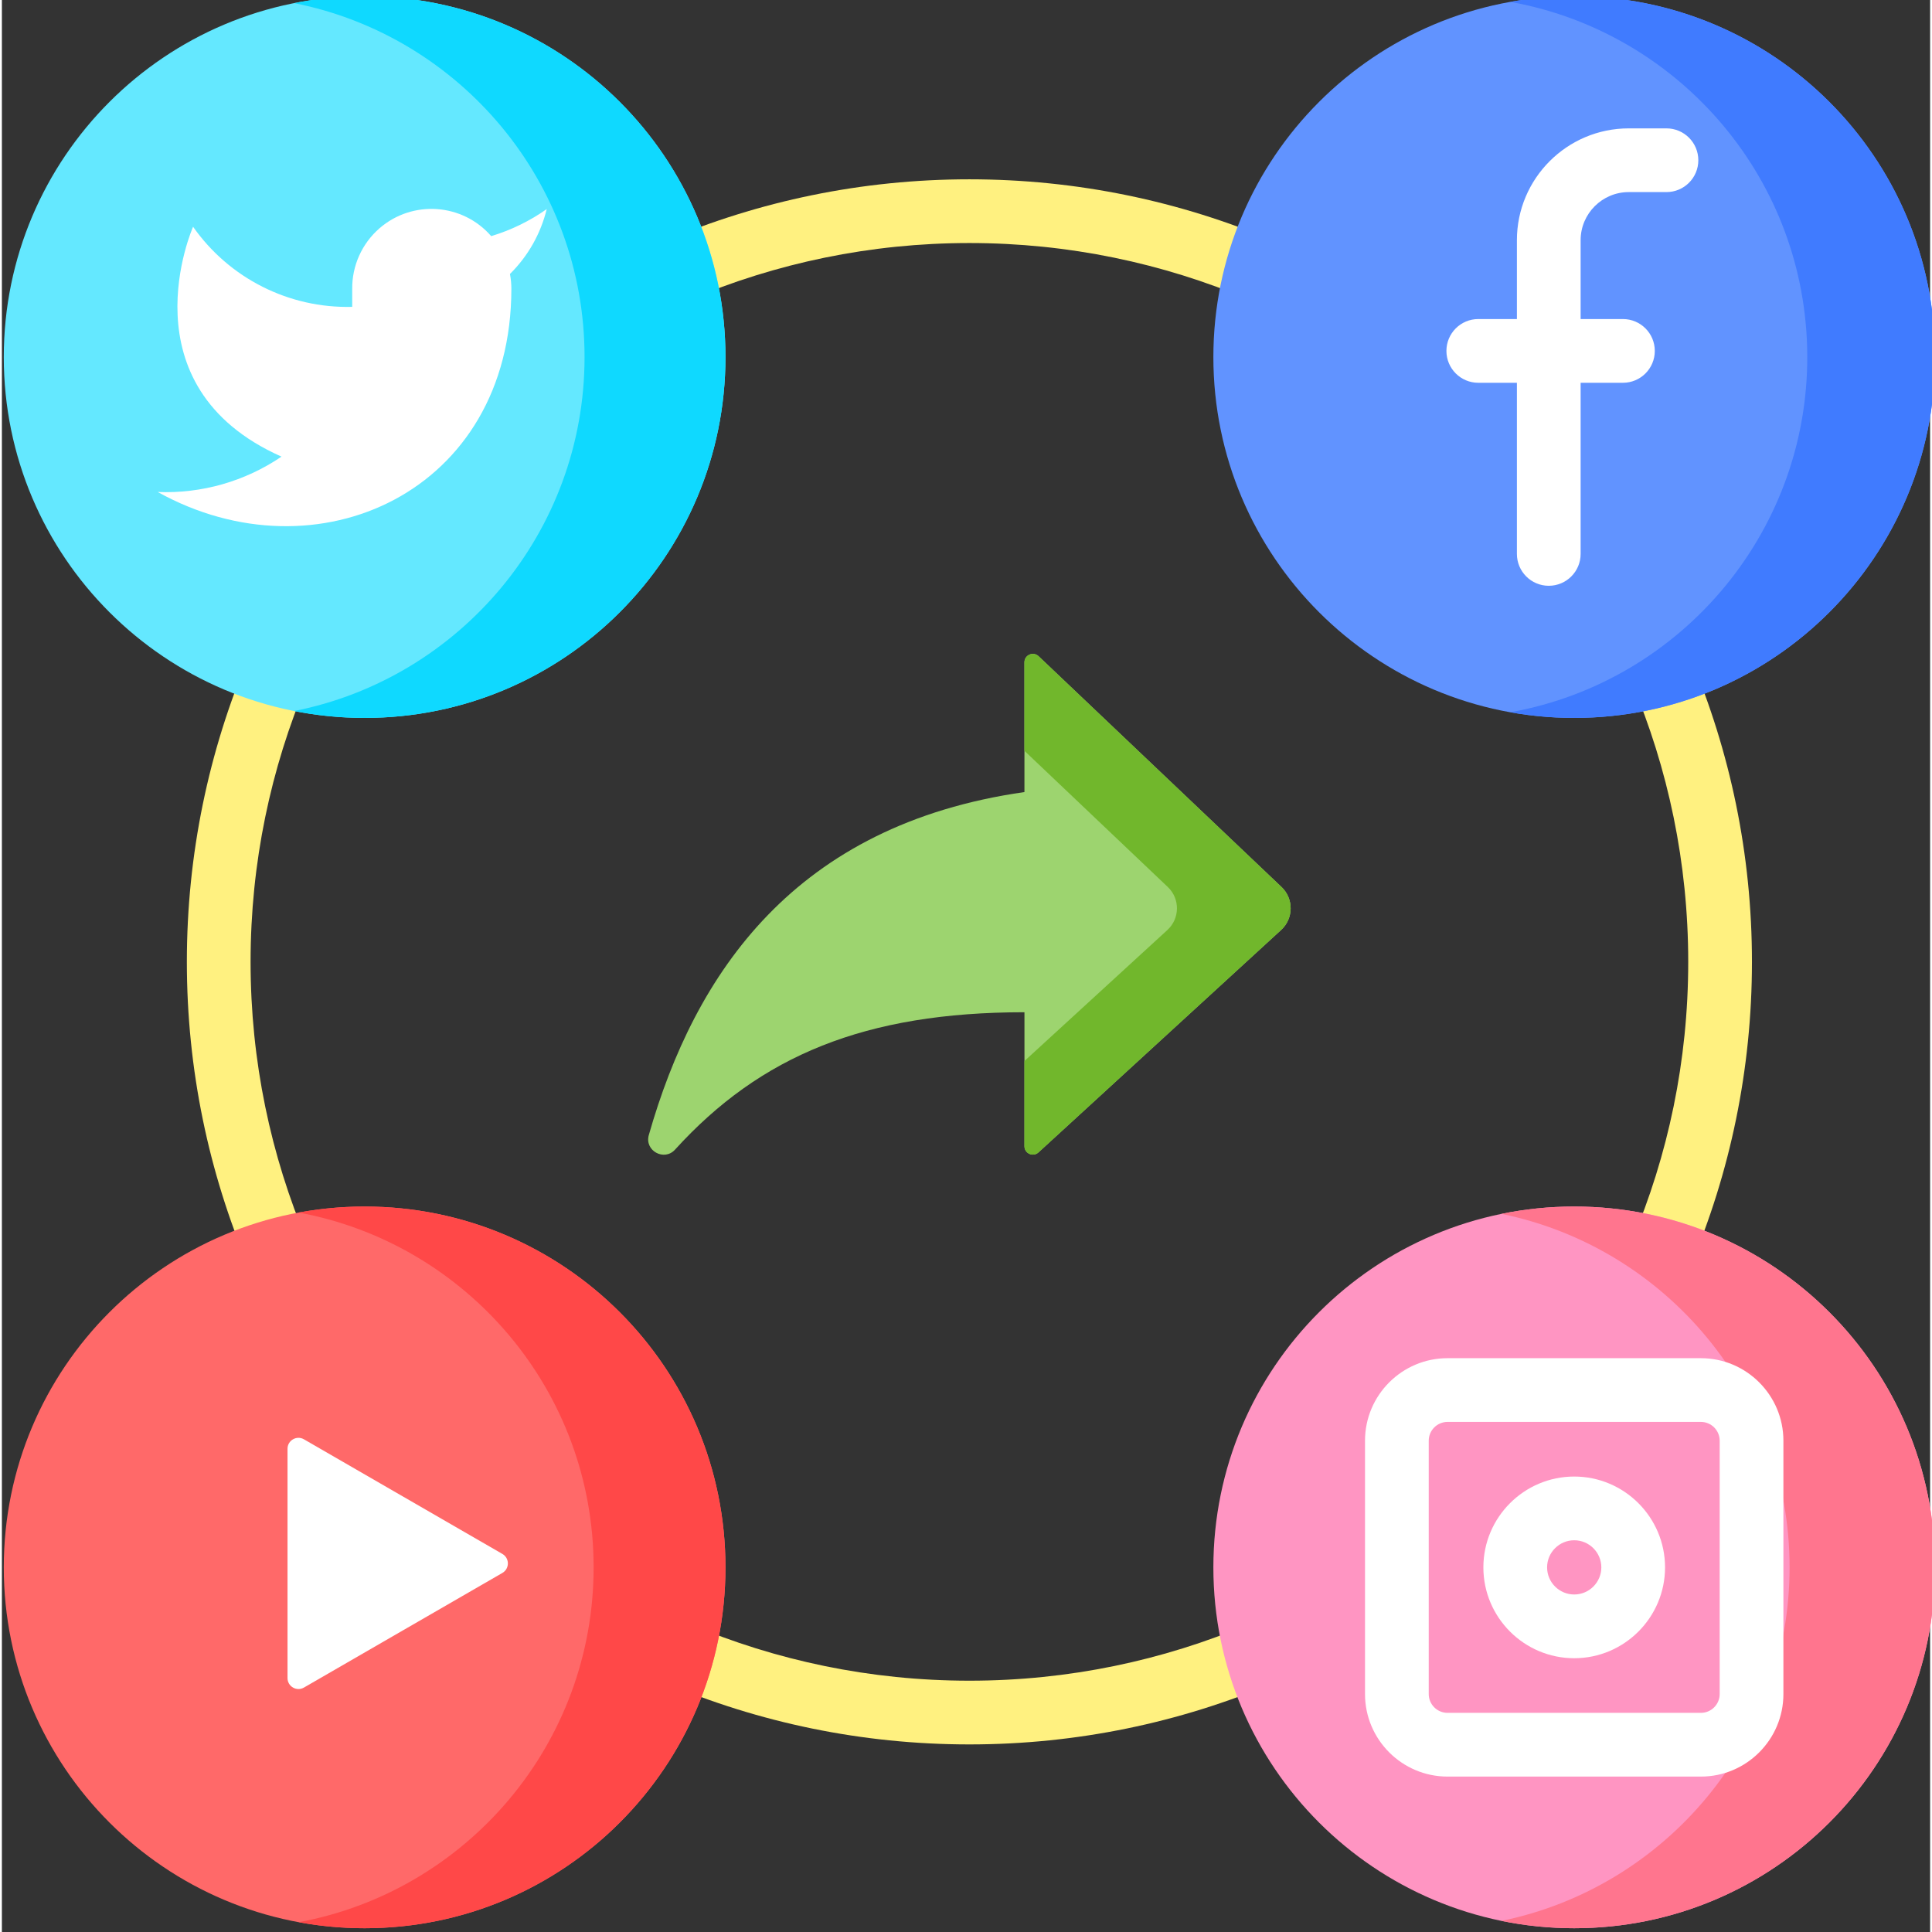 <svg height="511pt" viewBox="0 1 511 512" width="511pt" xmlns="http://www.w3.org/2000/svg"><rect x="0" y="1" width="511" height="512" fill="#333333" stroke="none"/><path d="m256.402 463.289c-114.352 0-207.383-93.031-207.383-207.387 0-114.352 93.031-207.383 207.383-207.383 114.352 0 207.383 93.031 207.383 207.383 0 114.355-93.031 207.387-207.383 207.387zm0-397.883c-105.039 0-190.496 85.457-190.496 190.5 0 105.039 85.457 190.496 190.496 190.496 105.039 0 190.496-85.457 190.496-190.496 0-105.043-85.457-190.5-190.496-190.5zm0 0" fill="#fff180"/><path d="m191.758 95.629c0 52.812-42.816 95.629-95.629 95.629-52.816 0-95.629-42.816-95.629-95.629s42.812-95.629 95.629-95.629c52.812 0 95.629 42.816 95.629 95.629zm0 0" fill="#64e8ff"/><path d="m96.129 0c-6.391 0-12.633.633-18.672 1.828 43.875 8.684 76.957 47.375 76.957 93.801 0 46.426-33.082 85.117-76.957 93.801 6.039 1.195 12.281 1.828 18.672 1.828 52.812 0 95.629-42.816 95.629-95.629 0-52.816-42.816-95.629-95.629-95.629zm0 0" fill="#0fd9ff"/><path d="m512.309 95.629c0 52.812-42.812 95.629-95.629 95.629-52.812 0-95.625-42.816-95.625-95.629s42.812-95.629 95.625-95.629c52.816 0 95.629 42.816 95.629 95.629zm0 0" fill="#6193ff"/><path d="m512.27 92.891c-1.512-52.793-45.535-94.363-98.328-92.852-4.828.141-9.559.637-14.176 1.461 43.637 7.812 77.32 45.328 78.641 91.391 1.371 47.965-32.816 88.684-78.676 96.867 6.375 1.141 12.961 1.652 19.688 1.461 52.793-1.516 94.363-45.535 92.852-98.328zm0 0" fill="#407bff"/><path d="m191.758 416.371c0 52.816-42.816 95.629-95.629 95.629-52.816 0-95.629-42.812-95.629-95.629 0-52.812 42.812-95.629 95.629-95.629 52.812 0 95.629 42.816 95.629 95.629zm0 0" fill="#ff6969"/><path d="m96.129 320.742c-5.969 0-11.805.555-17.469 1.598 44.469 8.211 78.156 47.184 78.156 94.031s-33.688 85.82-78.156 94.031c5.664 1.047 11.5 1.598 17.469 1.598 52.812 0 95.629-42.812 95.629-95.629 0-52.812-42.816-95.629-95.629-95.629zm0 0" fill="#ff4848"/><path d="m512.309 416.371c0 52.816-42.812 95.629-95.629 95.629-52.812 0-95.625-42.812-95.625-95.629 0-52.812 42.812-95.629 95.625-95.629 52.816 0 95.629 42.816 95.629 95.629zm0 0" fill="#ff95c2"/><path d="m416.684 320.742c-6.605 0-13.051.672-19.277 1.945 43.574 8.918 76.352 47.473 76.352 93.684 0 46.211-32.777 84.766-76.352 93.684 6.227 1.273 12.672 1.945 19.277 1.945 52.812 0 95.625-42.812 95.625-95.629 0-52.812-42.812-95.629-95.625-95.629zm0 0" fill="#ff758e"/><g fill="#fff"><path d="m144.387 56.406c-4.488 3.168-9.457 5.586-14.715 7.172-7.605-8.75-20.867-9.672-29.617-2.066-4.656 4.055-7.297 9.949-7.215 16.125v4.684c-16.727.434-32.559-7.535-42.172-21.227 0 0-18.742 42.172 23.43 60.918-9.652 6.551-21.148 9.836-32.801 9.371 42.172 23.43 93.719 0 93.719-53.887-.004-1.305-.129-2.609-.375-3.891 4.781-4.715 8.156-10.672 9.746-17.199zm0 0"/><path d="m409.941 156.238c-4.664 0-8.445-3.781-8.445-8.445v-83.141c0-16.34 13.293-29.633 29.633-29.633h10c4.664 0 8.445 3.781 8.445 8.445 0 4.664-3.781 8.441-8.445 8.441h-10c-7.027 0-12.746 5.719-12.746 12.746v83.141c0 4.664-3.781 8.445-8.441 8.445zm0 0"/><path d="m429.594 102.441h-38.332c-4.664 0-8.445-3.781-8.445-8.445 0-4.664 3.781-8.445 8.445-8.445h38.332c4.664 0 8.445 3.781 8.445 8.445 0 4.664-3.781 8.445-8.445 8.445zm0 0"/><path d="m75.695 415.324v-30.375c0-2.238 2.418-3.633 4.355-2.516l26.293 15.188 26.297 15.188c1.934 1.121 1.934 3.914 0 5.035l-26.297 15.188-26.293 15.188c-1.938 1.117-4.355-.281-4.355-2.516zm0 0"/><path d="m450.25 471.812h-67.137c-12.059 0-21.871-9.812-21.871-21.871v-67.137c0-12.062 9.812-21.871 21.871-21.871h67.137c12.059 0 21.871 9.809 21.871 21.871v67.137c0 12.059-9.812 21.871-21.871 21.871zm-67.137-93.992c-2.75 0-4.984 2.234-4.984 4.984v67.137c0 2.746 2.234 4.984 4.984 4.984h67.137c2.746 0 4.984-2.238 4.984-4.984v-67.137c0-2.75-2.238-4.984-4.984-4.984zm0 0"/><path d="m416.684 440.445c-13.273 0-24.074-10.801-24.074-24.074 0-13.27 10.801-24.07 24.074-24.07 13.27 0 24.07 10.801 24.07 24.07 0 13.273-10.801 24.074-24.07 24.074zm0-31.258c-3.961 0-7.188 3.223-7.188 7.184 0 3.961 3.227 7.184 7.188 7.184 3.961 0 7.184-3.223 7.184-7.184 0-3.961-3.223-7.184-7.184-7.184zm0 0"/></g><path d="m339.113 236.059-64.375-61.156c-1.414-1.344-3.75-.34-3.75 1.609v34.391c-60.848 8.695-87.316 47.949-99.547 90.902-1.18 4.133 4.062 7.039 6.953 3.855 22.609-24.883 50.402-36.406 92.598-36.406v35.508c0 1.93 2.293 2.941 3.719 1.637l64.301-58.945c3.328-3.051 3.375-8.285.102-11.395zm0 0" fill="#9dd46f"/><path d="m339.113 236.059-64.375-61.156c-1.414-1.34-3.75-.34-3.75 1.609v23.461l37.992 36.09c3.273 3.109 3.227 8.34-.102 11.391l-37.891 34.73v22.578c0 1.934 2.297 2.941 3.723 1.637l64.301-58.945c3.328-3.051 3.375-8.285.102-11.395zm0 0" fill="#71b72c"/></svg>